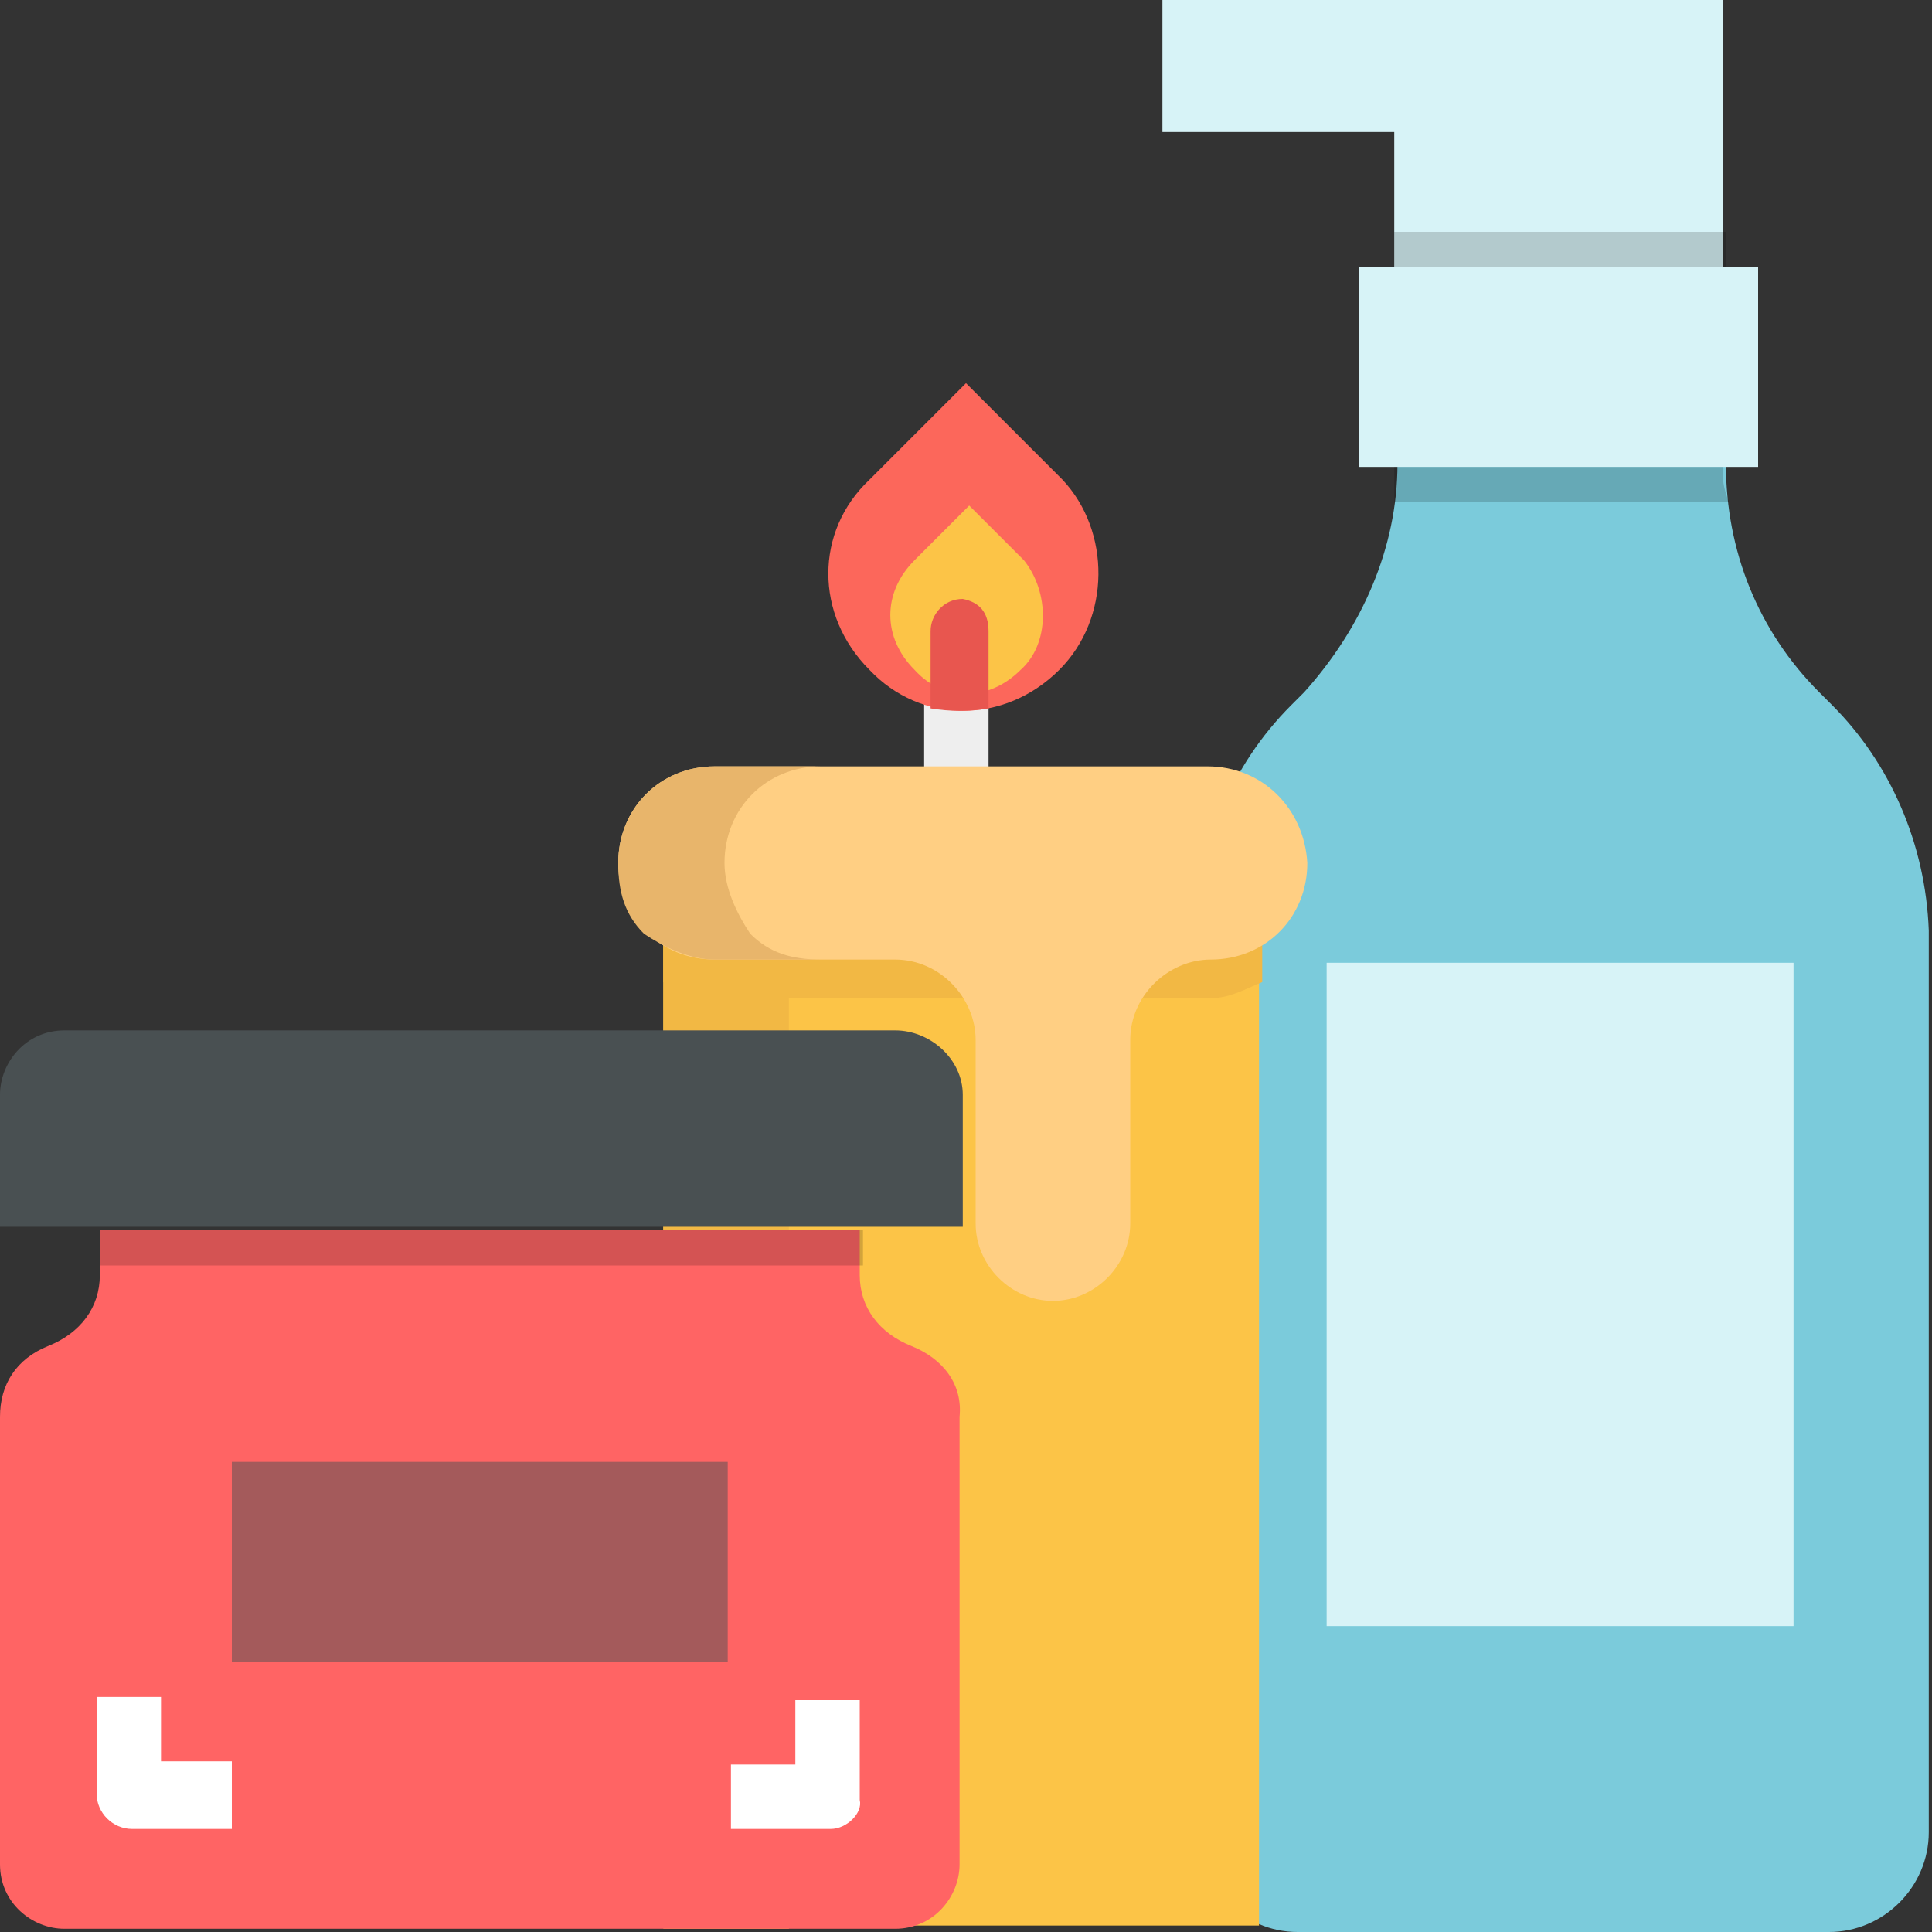 <?xml version="1.0" encoding="utf-8"?>
<!-- Generator: Adobe Illustrator 22.1.0, SVG Export Plug-In . SVG Version: 6.00 Build 0)  -->
<svg version="1.1" id="圖層_1" xmlns="http://www.w3.org/2000/svg" xmlns:xlink="http://www.w3.org/1999/xlink" x="0px" y="0px"
	 viewBox="0 0 60 60" style="enable-background:new 0 0 60 60;" xml:space="preserve">
<rect x="0" y="0" width="60" height="60" fill="#333333" stroke="none"/>
<style type="text/css">
	.st0{fill:#7BCBDB;}
	.st1{fill:#D7F3F7;}
	.st2{opacity:0.17;}
	.st3{fill:#EEEEEE;}
	.st4{fill:#FC675B;}
	.st5{fill:#FCC447;}
	.st6{fill:#E8564F;}
	.st7{fill:#F2B844;}
	.st8{fill:#FFCF83;}
	.st9{fill:#E8B56B;}
	.st10{fill:#FF6464;}
	.st11{fill:#495052;}
	.st12{opacity:0.5;}
	.st13{fill:#FFFFFF;}
</style>
<g>
	<g>
		<path class="st0" d="M56.9,21.9l-0.4-0.4c-1.9-1.9-2.9-4.4-2.9-7.1H43.4c0,2.6-1.1,5.1-2.9,7.1l-0.4,0.4c-1.9,1.9-2.9,4.4-2.9,7.1
			v27.9c0,1.7,1.4,3.1,3.1,3.1l0,0h16.5c1.7,0,3.1-1.4,3.1-3.1l0,0v-28C59.8,26.2,58.7,23.7,56.9,21.9z"/>
		<polygon class="st1" points="53.5,8.3 53.5,0 36.1,0 36.1,4.1 43.3,4.1 43.3,8.3 42.2,8.3 42.2,14.5 54.6,14.5 54.6,8.3 		"/>
		<rect x="41.2" y="29.9" class="st1" width="14.5" height="20.6"/>
		<g class="st2">
			<rect x="43.3" y="7.2" width="10.3" height="1.1"/>
		</g>
		<g class="st2">
			<path d="M53.5,14.5H43.3c0,0.4,0,0.7,0,1.1h10.4C53.5,15.1,53.5,14.9,53.5,14.5z"/>
		</g>
	</g>
	<g>
		<path class="st3" d="M30.7,18.4v6.2c0,0.5-0.4,1-1,1c-0.5,0-1-0.4-1-1v-6.2c0-0.5,0.4-1,1-1C30.4,17.5,30.7,17.8,30.7,18.4z"/>
		<path class="st4" d="M32.9,20.8L32.9,20.8c-1.7,1.7-4.3,1.7-5.9,0l0,0c-1.7-1.7-1.7-4.3,0-5.9l3-3l3,3
			C34.5,16.5,34.5,19.2,32.9,20.8z"/>
		<path class="st5" d="M31.7,20.8L31.7,20.8c-1,1-2.4,1-3.3,0l0,0c-1-1-1-2.4,0-3.4l1.7-1.7l1.7,1.7C32.6,18.4,32.6,20,31.7,20.8z"
			/>
		<path class="st6" d="M30.7,19.6V22c-0.6,0.1-1.2,0.1-1.8,0v-2.4c0-0.5,0.4-1,1-1C30.4,18.7,30.7,19,30.7,19.6z"/>
		<rect x="20.6" y="27.5" class="st5" width="18.5" height="32.3"/>
		<g>
			<path class="st7" d="M39.2,28.6v1.9c-0.5,0.2-1,0.5-1.6,0.5H22.2c-0.6,0-1.1-0.1-1.6-0.5v-1.9H39.2z"/>
			<polyline class="st7" points="24.5,28.6 24.5,59.9 20.6,59.9 20.6,28.6 			"/>
		</g>
		<path class="st8" d="M37.5,23.8H22.2c-1.7,0-3,1.3-3,3l0,0c0,1.7,1.3,3,3,3h5.6c1.4,0,2.5,1.2,2.5,2.5v5.7c0,1.3,1.1,2.4,2.4,2.4
			l0,0c1.3,0,2.4-1.1,2.4-2.4v-5.7c0-1.4,1.2-2.5,2.5-2.5l0,0c1.7,0,3-1.3,3-3l0,0C40.5,25.1,39.2,23.8,37.5,23.8z"/>
		<path class="st9" d="M22.5,26.8c0,0.8,0.4,1.6,0.8,2.2c0.6,0.6,1.3,0.8,2.2,0.8h-3.3c-0.8,0-1.6-0.4-2.2-0.8
			c-0.6-0.6-0.8-1.3-0.8-2.2c0-1.7,1.3-3,3-3h3.3C23.8,23.8,22.5,25.1,22.5,26.8z"/>
	</g>
	<g>
		<path class="st10" d="M28.3,41.8c-1-0.4-1.6-1.2-1.6-2.2v-1.4H3.1v1.4c0,1-0.6,1.8-1.6,2.2S0,43,0,44v13.9c0,1.2,1,2,2,2h25.8
			c1.2,0,2-1,2-2V44C29.9,43,29.3,42.2,28.3,41.8z"/>
		<path class="st11" d="M27.8,32H2c-1.2,0-2,1-2,2v4.1h29.9V34C29.9,32.9,28.9,32,27.8,32z"/>
		<g class="st12">
			<rect x="7.2" y="45.4" class="st11" width="15.4" height="6.2"/>
		</g>
		<g>
			<path class="st13" d="M7.2,56.8H4.1c-0.6,0-1.1-0.5-1.1-1.1v-3h2v2h2.2V56.8L7.2,56.8z"/>
			<path class="st13" d="M25.8,56.8h-3.1v-2h2v-2h2v3.1C26.8,56.3,26.3,56.8,25.8,56.8z"/>
		</g>
		<g class="st2">
			<rect x="3.1" y="38.2" width="23.7" height="1.1"/>
		</g>
	</g>
</g>
</svg>
